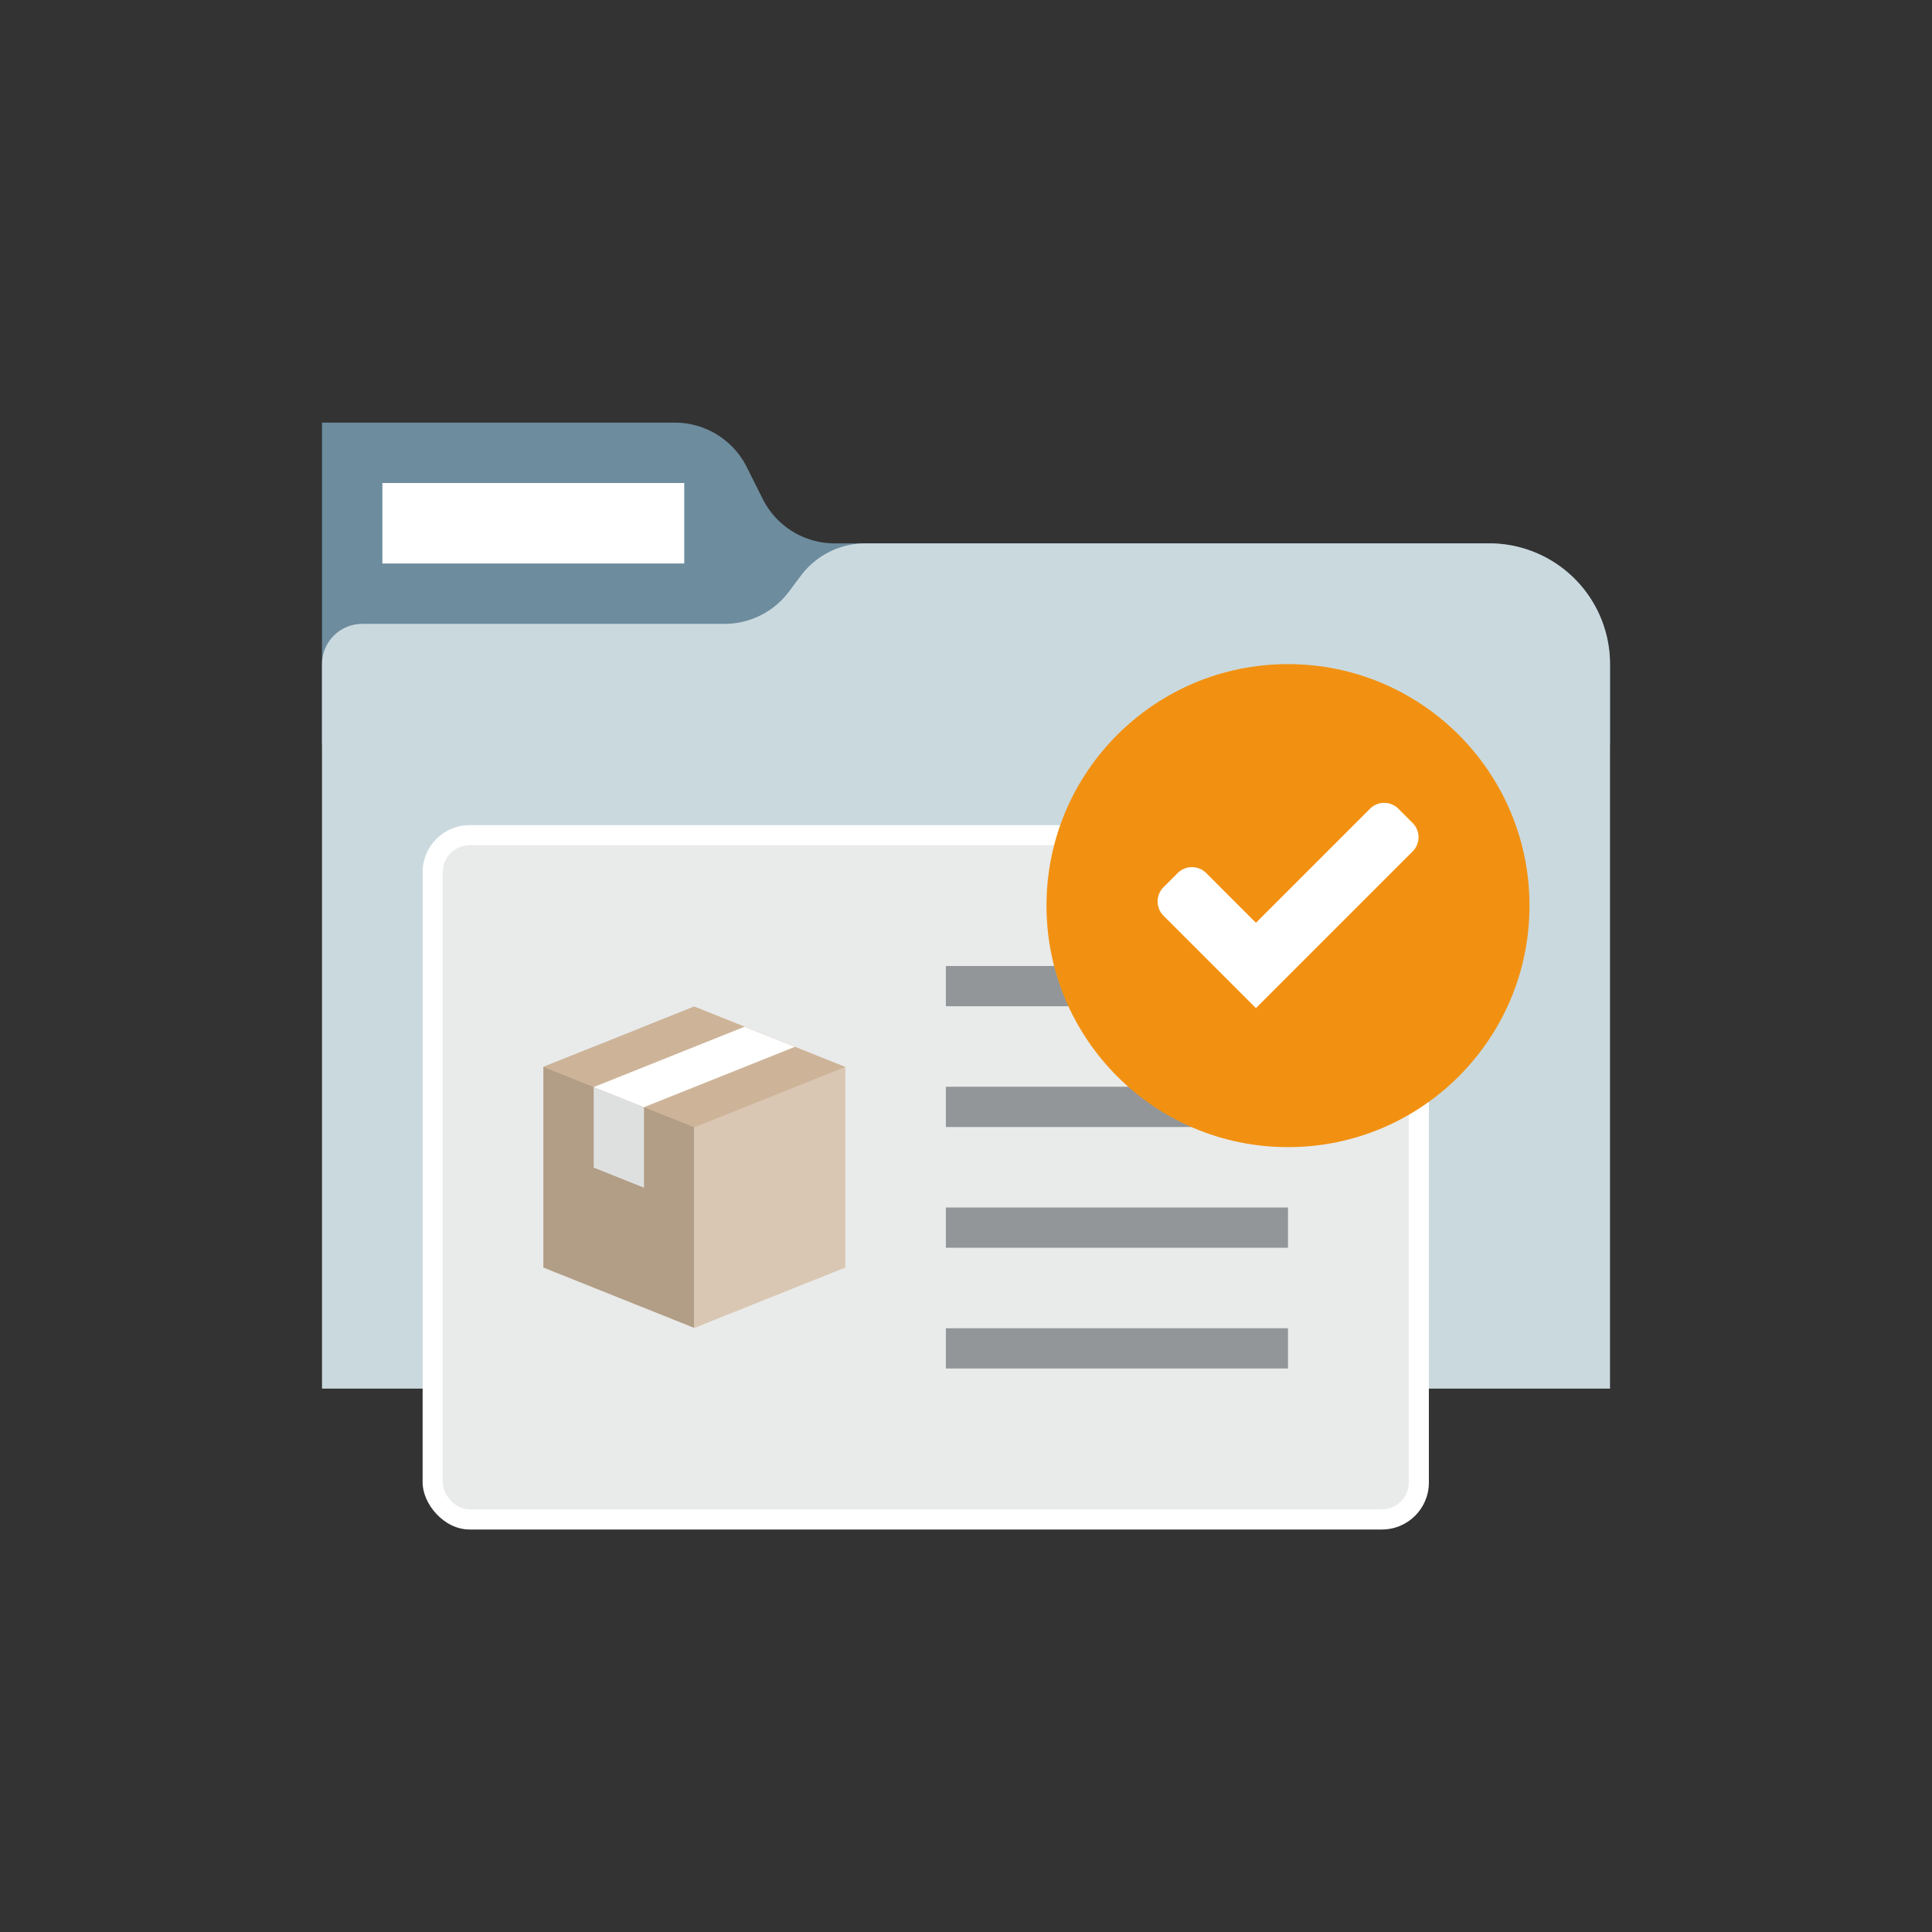 <svg id="Icons" xmlns="http://www.w3.org/2000/svg" viewBox="0 0 288 288"><rect x="0" y="0" width="288" height="288" fill="#333333" stroke="none"/><defs><style>.cls-1{fill:none;}.cls-2{fill:#6d8c9e;}.cls-2,.cls-3{fill-rule:evenodd;}.cls-3{fill:#cad9de;}.cls-4{fill:#fff;}.cls-5{fill:#e9eaea;}.cls-6{fill:#939699;}.cls-7{fill:#b29d86;}.cls-8{fill:#dac7b3;}.cls-9{fill:#dee0e0;}.cls-10{fill:#cdb498;}.cls-11{fill:#f29111;}</style></defs><title>OCIC_Business_Inventory-Management_detailed</title><rect class="cls-1" width="288" height="288"/><path class="cls-2" d="M111.32,69.63l2.37,4.73A12,12,0,0,0,124.42,81H222a18,18,0,0,1,18,18v12H48V63h52.58A12,12,0,0,1,111.32,69.63Z"/><path class="cls-3" d="M222,81H129a12,12,0,0,0-9.6,4.8l-1.8,2.4A12,12,0,0,1,108,93H54a6,6,0,0,0-6,6V207H240V99A18,18,0,0,0,222,81Z"/><rect class="cls-4" x="57" y="72" width="45" height="12"/><rect class="cls-4" x="63" y="123" width="150" height="105" rx="7" ry="7"/><rect class="cls-5" x="66" y="126" width="144" height="99" rx="4" ry="4"/><rect class="cls-6" x="141" y="180" width="51" height="6"/><rect class="cls-6" x="141" y="162" width="51" height="6"/><rect class="cls-6" x="141" y="144" width="51" height="6"/><rect class="cls-6" x="141" y="198" width="51" height="6"/><polygon class="cls-7" points="103.5 197.95 81 188.95 81 159.05 103.5 150.05 103.5 197.95"/><polygon class="cls-8" points="103.5 150.05 126 159.05 126 188.95 103.5 197.95 103.5 150.05"/><polygon class="cls-9" points="88.5 174.05 96 177.05 96 153.05 88.5 156.05 88.5 174.05"/><polygon class="cls-10" points="103.5 150.05 81 159.05 103.5 168.05 126 159.05 103.5 150.05"/><polygon class="cls-4" points="111 153.05 88.5 162.05 96 165.05 118.5 156.05 111 153.05"/><circle class="cls-11" cx="192" cy="135" r="36"/><path class="cls-4" d="M180.86,143.92l-7.42-7.42a3,3,0,0,1,0-4.24l2.12-2.12a3,3,0,0,1,4.24,0l7.42,7.42,17-17a3,3,0,0,1,4.24,0l2.12,2.12a3,3,0,0,1,0,4.24l-17,17-6.36,6.36Z"/></svg>